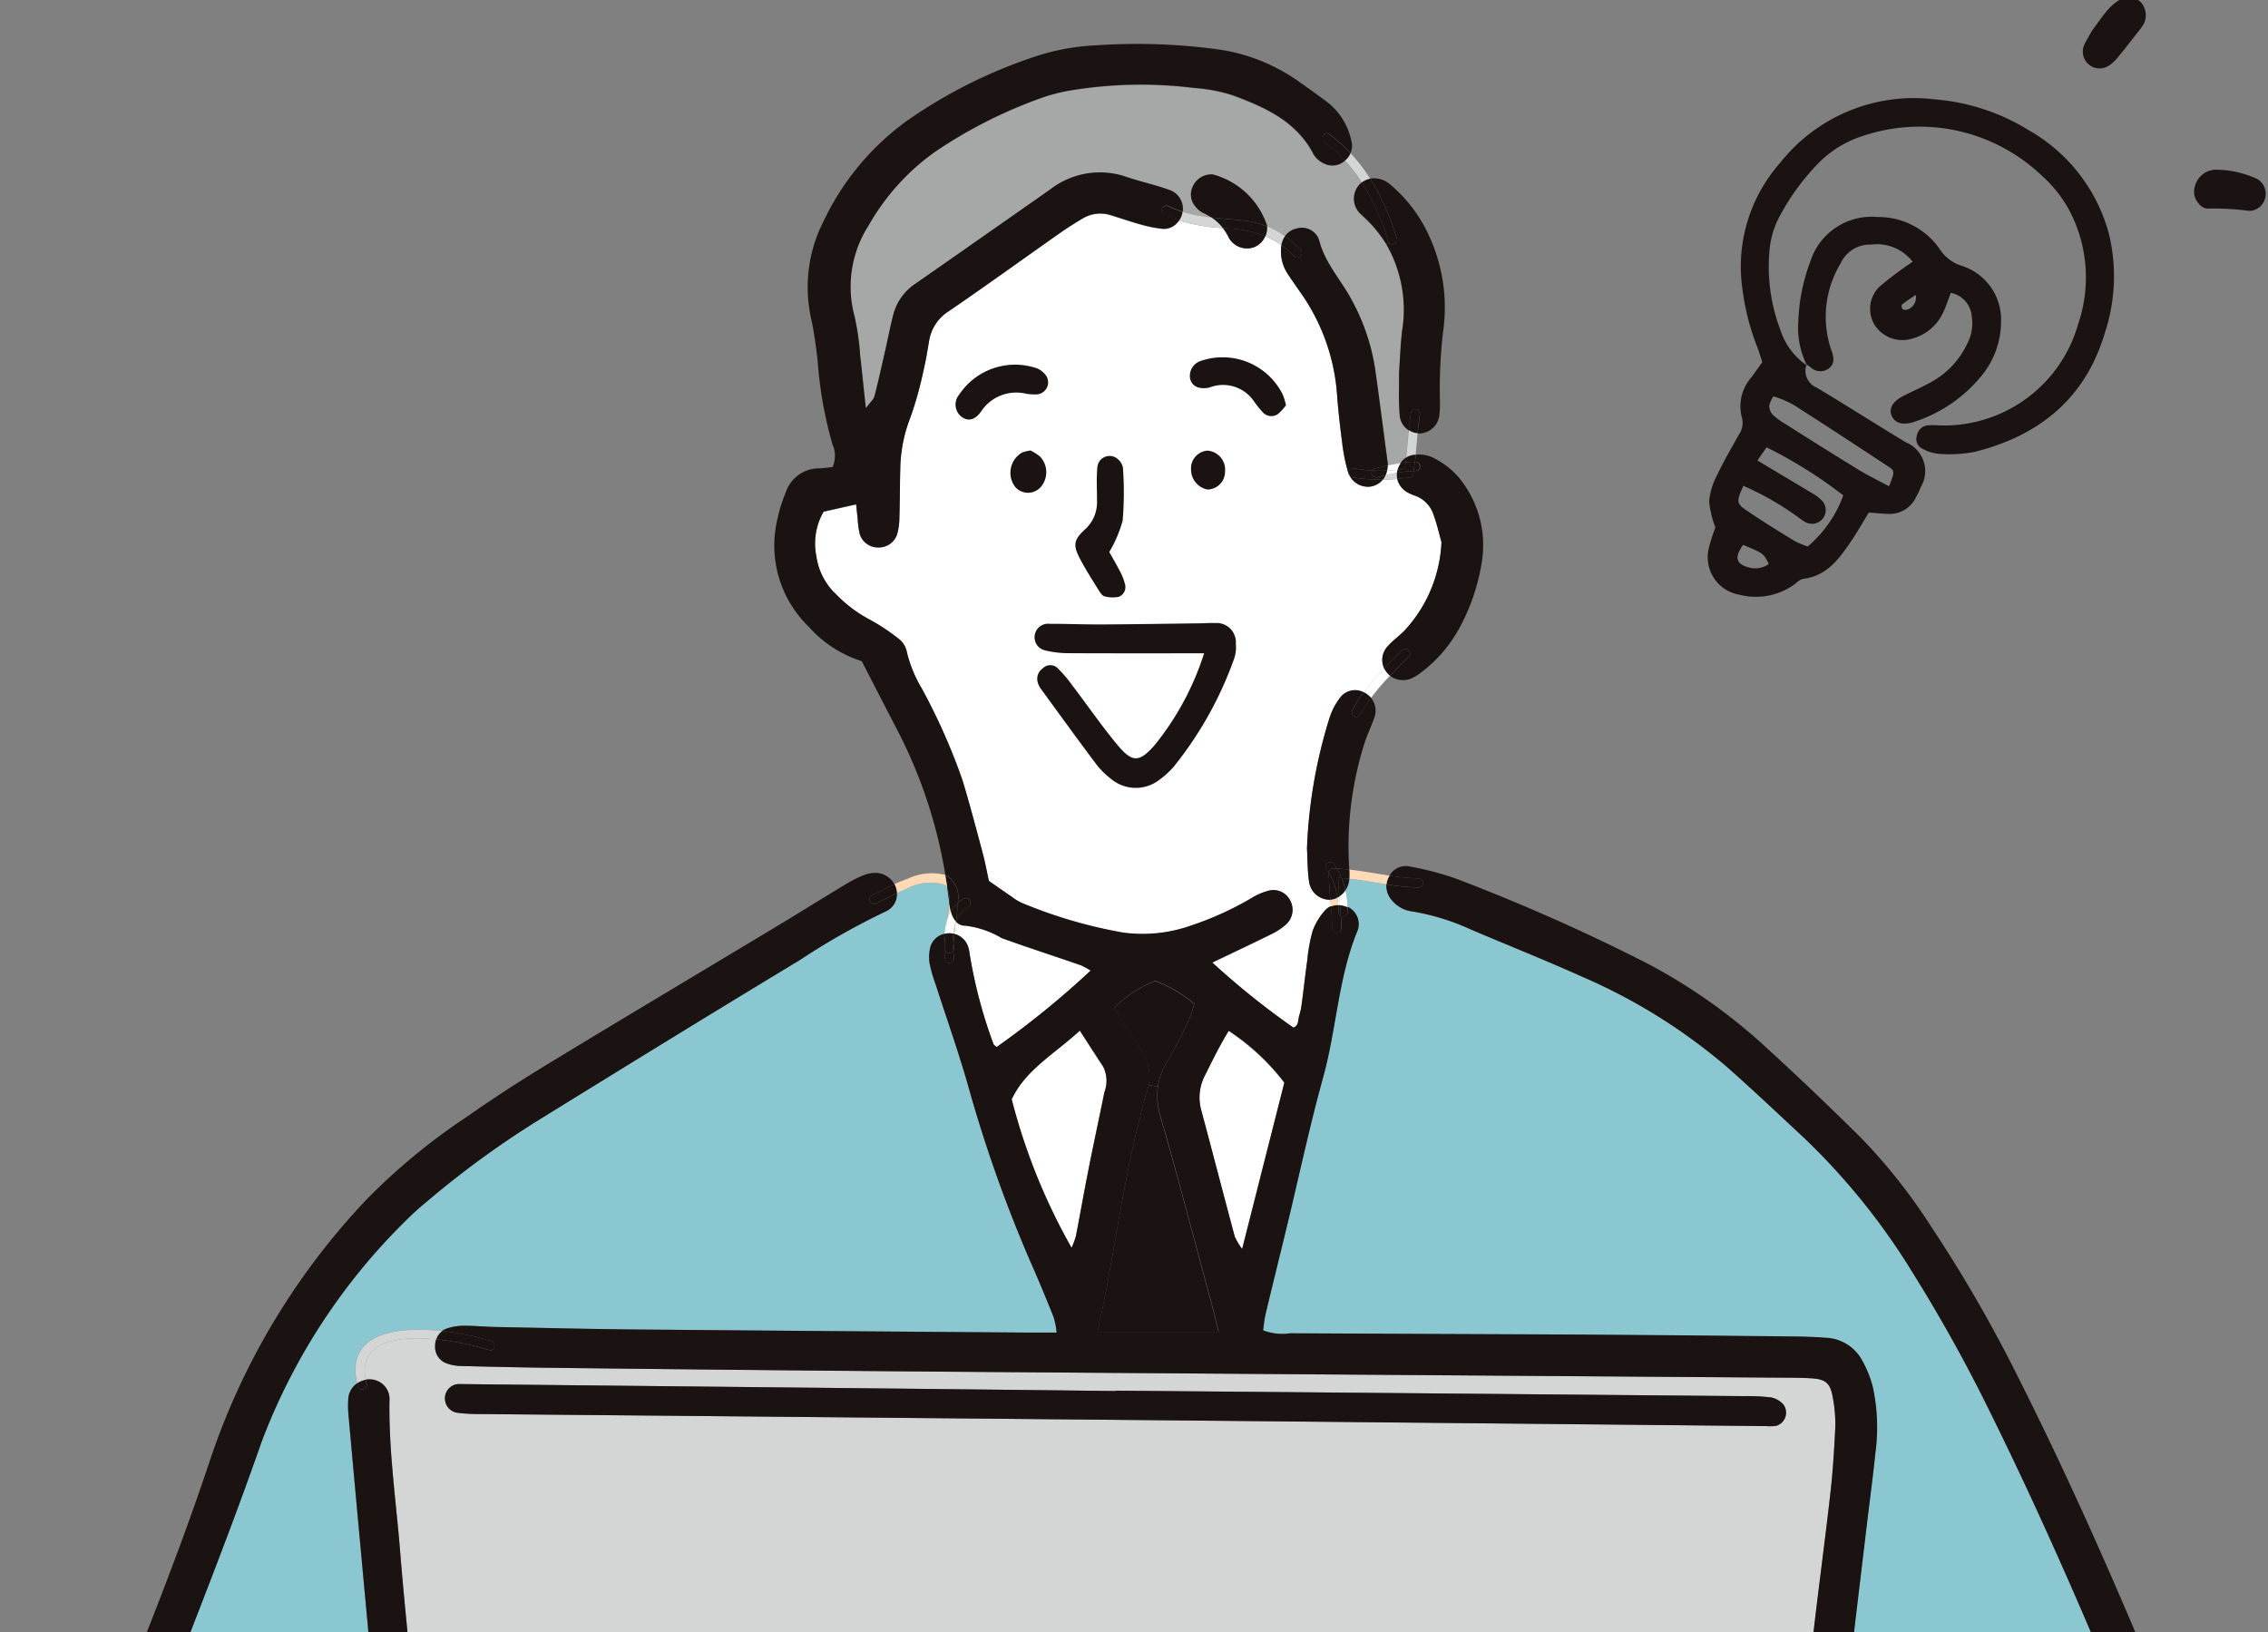 <svg xmlns="http://www.w3.org/2000/svg" xmlns:xlink="http://www.w3.org/1999/xlink" width="132" height="95" viewBox="0 0 132 95">
  <rect x="0" y="0" width="132" height="95" fill="#808080" stroke="none"/>
  <defs>
    <clipPath id="clip-path">
      <rect id="長方形_102456" data-name="長方形 102456" width="132" height="95" transform="translate(645 749)" fill="#fff" stroke="#707070" stroke-width="1"/>
    </clipPath>
    <clipPath id="clip-path-2">
      <rect id="長方形_102455" data-name="長方形 102455" width="133.128" height="149.348" fill="none"/>
    </clipPath>
  </defs>
  <g id="マスクグループ_372" data-name="マスクグループ 372" transform="translate(-645 -749)" clip-path="url(#clip-path)">
    <g id="グループ_128670" data-name="グループ 128670" transform="translate(644.623 743.642)">
      <g id="グループ_128669" data-name="グループ 128669" transform="translate(0 -0.002)" clip-path="url(#clip-path-2)">
        <path id="パス_193967" data-name="パス 193967" d="M609.364,494.048a11.227,11.227,0,0,1,.042,3.132c-.437,4.564-2.932,7.622-6.968,9.551a17.566,17.566,0,0,1-6.91,1.6,15.531,15.531,0,0,1-4.55-.15,1.15,1.15,0,0,0-1.2.436h-1.144a2,2,0,0,0-.89-1.086,1.3,1.3,0,0,0-1.2-.91c-.708-.09-1.417-.171-2.127-.255-.368-.043-.735-.082-1.193-.132,0-.392-.021-.717,0-1.037.147-1.853.285-3.707.464-5.556.326-3.367.682-6.731,1.02-10.1.325-3.224.64-6.449.968-9.672.35-3.46.692-6.922,1.071-10.379.337-3.077.719-6.151,1.083-9.225.163-1.372.351-2.74.489-4.115a11.127,11.127,0,0,0-.144-3.839,6.322,6.322,0,0,0-.634-1.576,2.51,2.51,0,0,0-2.1-1.3c-.571-.04-1.142-.068-1.714-.074-3.956-.042-7.911-.084-11.867-.107-5.863-.035-11.725-.047-17.588-.081a3.1,3.1,0,0,1-1.588-.172c.048-.32.075-.648.151-.965.421-1.761.857-3.517,1.282-5.276.682-2.823,1.282-5.669,2.059-8.467.787-2.841.877-5.839,2.021-8.594a1.107,1.107,0,0,0-.44-1.26,1.066,1.066,0,0,0-.144-.082,5.858,5.858,0,0,0-.131-.983,1.3,1.3,0,0,0,.215-.567c0-.033.008-.068.009-.1.726.076,1.444.213,2.166.325a1.251,1.251,0,0,0,.319.926,1.829,1.829,0,0,0,1.23.654,13.616,13.616,0,0,1,3.4,1.06c2.146.913,4.315,1.777,6.442,2.732a33.12,33.12,0,0,1,8.454,5.276c1.5,1.323,2.952,2.7,4.417,4.064a38.823,38.823,0,0,1,6.357,7.873A90.274,90.274,0,0,1,595,453.727c3.739,7.561,7,15.331,10.128,23.158a41.813,41.813,0,0,1,2.236,7.52c.329,1.68.787,3.335,1.139,5.013.321,1.536.576,3.087.861,4.631m-13.678-11.395a1.172,1.172,0,0,0-1.657-1.186c-.531.2-1.043.449-1.572.654-1.635.631-3.274,1.247-4.91,1.874a5.38,5.38,0,0,0-.905.4,1.172,1.172,0,0,0-.461,1.376,1.215,1.215,0,0,0,1.366.763,6.184,6.184,0,0,0,.924-.357c.611-.251,1.214-.529,1.834-.755,1.246-.454,2.5-.88,3.754-1.319a8.613,8.613,0,0,0,.924-.361,1.231,1.231,0,0,0,.7-1.092" transform="translate(-478.803 -366.194)" fill="#8ac7d0"/>
        <path id="パス_193968" data-name="パス 193968" d="M77.578,450.358c-.62,0-1.139,0-1.658,0q-11.438-.088-22.877-.18c-2.716-.025-5.433-.092-8.149-.146-.619-.014-1.237-.076-1.855-.071a2.977,2.977,0,0,0-.975.168.983.983,0,0,0-.259.139c-2.636-.286-5.62.108-4.95,3.041a1.2,1.2,0,0,0-.507.852,5.916,5.916,0,0,0,.021,1.14q.343,3.844.7,7.685.507,5.478,1.021,10.957.521,5.548,1.051,11.1c.115,1.223.217,2.448.329,3.714a1.622,1.622,0,0,1-.5-.005,71.992,71.992,0,0,1-8.581-3.859,1.227,1.227,0,0,0-1.771.22,1.2,1.2,0,0,0,.4,1.736,6.631,6.631,0,0,0,1.235.707c2.167.987,4.335,1.966,6.516,2.921a6.571,6.571,0,0,0,2.948.9c.053.368.091.6.122.829.285,2.124.561,4.25.856,6.371.286,2.076.575,4.152.888,6.223.229,1.508.463,3.017.726,4.52a7.519,7.519,0,0,0-2.67.365c-.226-.095-.459-.175-.687-.259a.976.976,0,0,0-1.176.261,1.72,1.72,0,0,1-1.365.635,16.235,16.235,0,0,1-1.851.122c-1.523-.049-3.044-.158-4.567-.23a16.412,16.412,0,0,1-5.136-1.159,9.143,9.143,0,0,1-4.247-3.033,12.025,12.025,0,0,1-2.458-8.173,34.132,34.132,0,0,1,1.1-6.76c1.45-5.234,3.005-10.435,4.915-15.523,2.361-6.286,4.917-12.5,7.128-18.841a35.77,35.77,0,0,1,8.354-12.848,16.214,16.214,0,0,1,1.271-1.151,54.255,54.255,0,0,1,6.582-4.792c5.026-3.105,10.056-6.205,15.114-9.257a40.876,40.876,0,0,1,4.966-2.815,1.093,1.093,0,0,0,.688-1.079c.162-.075.325-.147.491-.215a2.905,2.905,0,0,1,2.258-.285.439.439,0,0,1,.186.2c.032.213.06.426.088.64.009.072.017.144.027.218-.017.356-.079.719-.114.956a3.308,3.308,0,0,0-.167.861,1.1,1.1,0,0,0-.807.722,2.408,2.408,0,0,0-.059.981,8.287,8.287,0,0,0,.353,1.234c.627,1.948,1.313,3.879,1.877,5.847A79.423,79.423,0,0,0,76.077,446.3c.464,1.044.9,2.1,1.323,3.163a5.168,5.168,0,0,1,.178.9" transform="translate(-15.7 -367.438)" fill="#8ac7d0"/>
        <path id="パス_193969" data-name="パス 193969" d="M405.017,99.039c-.253.036-.5.086-.754.14,0-.032,0-.064,0-.1l-.036-.282c-.231-1.745-.451-3.49-.7-5.232a12.176,12.176,0,0,0-1.37-4.024c-.619-1.167-1.565-2.148-1.893-3.486a1.055,1.055,0,0,0-1.273-.672,1.14,1.14,0,0,0-.714.457,5.191,5.191,0,0,0-1.041-.569c0-.016,0-.029,0-.045a4.559,4.559,0,0,0-3.163-2.977,1.186,1.186,0,0,0-1.148.682,1.058,1.058,0,0,0,.159,1.2,1.216,1.216,0,0,0,.433.357,3.308,3.308,0,0,1,.475.265,8.933,8.933,0,0,1-1.675-.324,1.15,1.15,0,0,0-.776-1.262c-.8-.3-1.647-.472-2.457-.746a4.722,4.722,0,0,0-4.468.709q-3.914,2.759-7.847,5.489a3.094,3.094,0,0,0-1.3,1.822c-.186.738-.33,1.485-.5,2.227-.19.834-.372,1.671-.592,2.5-.051.191-.242.345-.5.7-.127-1.179-.219-2.123-.331-3.065a14.518,14.518,0,0,0-.322-2.259,6.594,6.594,0,0,1,.834-5.343,13.233,13.233,0,0,1,3.91-4.3,27.55,27.55,0,0,1,6.241-3.133,10.06,10.06,0,0,1,1.662-.409,25.072,25.072,0,0,1,7.121-.13,9.31,9.31,0,0,1,2.239.428c1.881.7,3.707,1.5,4.708,3.44a1.38,1.38,0,0,0,.63.54,1.076,1.076,0,0,0,1.2-.186l0,0a9.092,9.092,0,0,1,.978,1.269,1.11,1.11,0,0,0-.139.126,1.217,1.217,0,0,0,.14,1.778c.031.035.069.065.1.1a7.374,7.374,0,0,1,1.318,1.592,7.63,7.63,0,0,1,.926,5.024c-.1.85-.128,1.71-.183,2.494,0,.358,0,.643,0,.929a13.6,13.6,0,0,0,.044,1.567,1.153,1.153,0,0,0,.524.819c-.053.529-.093,1.059-.147,1.588a1.053,1.053,0,0,0-.326.317" transform="translate(-323.118 -66.732)" fill="#a6a7a7"/>
        <path id="パス_193970" data-name="パス 193970" d="M247.93,682.464c0,.726.029,1.39-.008,2.051s-.213.852-.825.991a8.552,8.552,0,0,1-1.412.21c-2.092.11-4.187.276-6.28.274-5.148,0-10.295-.086-15.442-.126-1.858-.014-3.718-.012-5.576.017-1.572.024-3.143.134-4.715.148q-16.8.164-33.6.306c-1.858.017-3.716.116-5.575.146q-4.432.068-8.863.084a2.272,2.272,0,0,1-1.571-.309c-.043-.908-.237-1.8.611-2.6a.915.915,0,0,0,.223-1.044,3.975,3.975,0,0,1,1.719-.489.271.271,0,0,0,.118-.03c0,.012,0,.023.007.035.193,1.055.688,1.349,1.7,1.266.509-.041,1.017-.085,1.527-.128,1.722-.146,3.445-.286,5.169-.338,4.334-.128,8.671-.17,13.006-.233,6.814-.1,13.627-.2,20.441-.263,2.524-.023,5.049.08,7.574.119a3.642,3.642,0,0,0,.989-.06,1.024,1.024,0,0,0,.78-.922,1.1,1.1,0,0,0-.663-1.154,2.987,2.987,0,0,0-.837-.156c-.856-.052-1.713-.115-2.569-.116-2.048,0-4.1.024-6.147.056-12.625.19-25.255.214-37.875.733a6.169,6.169,0,0,1-.873-.09c-.092-.408-.2-.77-.255-1.141-.356-2.354-.679-4.714-1.049-7.065-.5-3.2-1-6.4-1.3-9.626-.281-3.036-.616-6.065-.913-9.1-.354-3.6-.692-7.208-1.035-10.812-.249-2.608-.527-5.214-.735-7.824-.234-2.942-.671-5.869-.627-8.83a1.149,1.149,0,0,0-1.1-1.251,1.26,1.26,0,0,0-.285.017c-.443-2.245,1.889-2.565,4.1-2.346a1.228,1.228,0,0,0-.059.388,1.016,1.016,0,0,0,.667,1.009,2.63,2.63,0,0,0,.833.154c1.953.048,3.906.091,5.858.111q11.3.12,22.592.22,24.165.185,48.329.345c.573,0,1.146,0,1.716.032.977.048,1.229.273,1.378,1.271a8.008,8.008,0,0,1,.122,1.565c-.063,1.285-.14,2.571-.285,3.847-.322,2.839-.708,5.671-1.031,8.51-.337,2.984-.63,5.972-.94,8.957q-.523,5.047-1.039,10.094-.485,4.764-.96,9.529c-.276,2.8-.532,5.6-.8,8.4a11.675,11.675,0,0,1-.285,2.233,2.765,2.765,0,0,1-1.435.168c-2.859.028-5.72.039-8.58.06-2.335.017-4.671.035-7.006.071a5.029,5.029,0,0,0-1.265.164,1.09,1.09,0,0,0-.045,2.067,2.7,2.7,0,0,0,.833.158c.524.017,1.048-.012,1.572-.019q8.436-.1,16.872-.194c.952-.009,1.906.014,2.858.057a8.023,8.023,0,0,1,2.262.4M243.745,627.9a.8.8,0,0,0,.429-1.249,1.317,1.317,0,0,0-.708-.406,11.3,11.3,0,0,0-1.567-.076q-18.3-.163-36.591-.32v.021q-5.717-.062-11.434-.127-13.359-.14-26.719-.277a.827.827,0,0,0-.874.757.844.844,0,0,0,.721.913,9.729,9.729,0,0,0,1.282.073q22.368.207,44.736.409,15.079.141,30.157.293a2.771,2.771,0,0,0,.568-.012" transform="translate(-140.005 -539.55)" fill="#d4d5d5"/>
        <path id="パス_193971" data-name="パス 193971" d="M484.05,512.636a4.136,4.136,0,0,0,.155,1.762c1.037,3.607,1.984,7.239,2.964,10.863.135.5.253,1,.422,1.675h-7.065c.172-.808.342-1.539.484-2.277.652-3.4,1.126-6.846,2-10.208a12.078,12.078,0,0,1,.356-1.378,3,3,0,0,0,.152-.52Z" transform="translate(-416.289 -444.034)" fill="#1a1311"/>
        <path id="パス_193972" data-name="パス 193972" d="M490.954,471.9a3.835,3.835,0,0,0-.571,1.488l-.531-.083a2.845,2.845,0,0,0-.607-2.29c-.5-.69-.925-1.43-1.409-2.187a6.8,6.8,0,0,1,2.4-1.579,8.006,8.006,0,0,1,2.265,1.333,5.453,5.453,0,0,1-.246.782,26.619,26.619,0,0,1-1.3,2.536" transform="translate(-422.622 -404.79)" fill="#1a1311"/>
        <path id="パス_193973" data-name="パス 193973" d="M419.092,442.836a1.151,1.151,0,0,0-.806-.75c.027-.229.059-.456.09-.682l.012-.031a.663.663,0,0,0,.529.237,5.319,5.319,0,0,1,2.126.722c1.521.549,3.063,1.047,4.592,1.576a4.039,4.039,0,0,1,.585.317,51.731,51.731,0,0,1-5.469,4.448c-.064-.06-.164-.108-.187-.18a27.941,27.941,0,0,1-1.385-5.236,2.129,2.129,0,0,0-.087-.42" transform="translate(-362.369 -382.369)" fill="#fff"/>
        <path id="パス_193974" data-name="パス 193974" d="M448.534,490.982a1.848,1.848,0,0,1,.079,1.513c-.31,1.533-.64,3.063-.945,4.6-.249,1.255-.467,2.517-.713,3.774a4.676,4.676,0,0,1-.253.68,35.163,35.163,0,0,1-3.485-8.644c.809-1.721,2.476-2.624,3.966-4,.528.815.932,1.452,1.35,2.079" transform="translate(-383.967 -423.546)" fill="#fff"/>
        <path id="パス_193975" data-name="パス 193975" d="M529.933,492.025c-.818,3.222-1.612,6.354-2.457,9.688a3.786,3.786,0,0,1-.43-.721c-.654-2.437-1.286-4.881-1.94-7.318a2.783,2.783,0,0,1,.208-2.071c.425-.845.832-1.7,1.382-2.591a13.3,13.3,0,0,1,3.236,3.012" transform="translate(-454.814 -423.641)" fill="#fff"/>
        <path id="パス_193976" data-name="パス 193976" d="M387.749,173.057c.011.131.021.261.032.393a.852.852,0,0,0-.33.227,3.628,3.628,0,0,0-.734,1.2,9.271,9.271,0,0,0-.31,1.682c-.119.849-.213,1.7-.325,2.552a3.882,3.882,0,0,1-.147.7c-.082.246-.008.58-.34.706a45.222,45.222,0,0,1-4.72-3.789c1.152-.552,2.314-1.1,3.465-1.667a3.773,3.773,0,0,0,.826-.552,1.139,1.139,0,0,0,.281-1.309,1.1,1.1,0,0,0-1.289-.655,3.693,3.693,0,0,0-1.035.452,18.417,18.417,0,0,1-3.509,1.588,8.439,8.439,0,0,1-3.939.4,27.68,27.68,0,0,1-5.882-1.723,2.938,2.938,0,0,1-.6-.368c-.422-.286-.841-.58-1.322-.914-.107-.488-.207-1.049-.354-1.6-.381-1.425-.754-2.853-1.183-4.263a35.552,35.552,0,0,0-2.374-5.349,7.582,7.582,0,0,1-.862-2.105,1.241,1.241,0,0,0-.412-.722,11.386,11.386,0,0,0-1.759-1.175,7.712,7.712,0,0,1-1.93-1.452,3.741,3.741,0,0,1-1.167-2.238,3.7,3.7,0,0,1,.425-2.593l1.89-.424c.031.287.059.561.089.836a5.722,5.722,0,0,0,.11.846,1.1,1.1,0,0,0,1.044.825,1.123,1.123,0,0,0,1.127-.719,3.445,3.445,0,0,0,.146-.98c.031-1,.027-2,.055-3a8.571,8.571,0,0,1,.605-2.917,21.612,21.612,0,0,0,.757-2.747c.136-.553.217-1.122.317-1.684a2.514,2.514,0,0,1,1.154-1.711c2.164-1.479,4.287-3.016,6.431-4.522.428-.3.872-.583,1.322-.85a1.993,1.993,0,0,1,1.651-.211c.592.18,1.178.385,1.774.549a7.519,7.519,0,0,0,1.25.247,1.029,1.029,0,0,0,.885-.384,1.1,1.1,0,0,0,.086-.111,10.563,10.563,0,0,0,2.545.442,3.1,3.1,0,0,1,.353.576.983.983,0,0,0,.168.226,1.216,1.216,0,0,0,1.3.31,1.193,1.193,0,0,0,.649-.64,4.767,4.767,0,0,1,.936.523c-.008.044-.014.09-.018.135a2.384,2.384,0,0,0,.36,1.5c.233.358.481.707.724,1.059a11.744,11.744,0,0,1,2.168,5.954c.067.948.178,1.894.3,2.837a10.6,10.6,0,0,0,.329,1.676c.013.044.03.088.047.13a.207.207,0,0,0,.1.187,1.2,1.2,0,0,0,1.158.575,1.139,1.139,0,0,0,.741-.408q.415,0,.834-.041a1.224,1.224,0,0,0,.532.749,2.435,2.435,0,0,0,.516.235,1.746,1.746,0,0,1,1.06,1.088c.211.571.342,1.172.467,1.615a8.081,8.081,0,0,1-2.169,5.163c-.3.3-.655.555-.939.87a1.165,1.165,0,0,0-.226,1.317,14.752,14.752,0,0,0-1.189,1.385,1.086,1.086,0,0,0-1.353.287,3.915,3.915,0,0,0-.648,1.243,29.045,29.045,0,0,0-1.3,7.553c.037.662.025,1.331.128,1.984a1.215,1.215,0,0,0,1.21,1.008l.024,0" transform="translate(-309.944 -115.331)" fill="#fff"/>
        <path id="パス_193977" data-name="パス 193977" d="M810.652,861.665a1.172,1.172,0,0,1,1.658,1.186,1.231,1.231,0,0,1-.7,1.092,8.6,8.6,0,0,1-.924.361c-1.251.44-2.508.865-3.754,1.319-.62.226-1.223.5-1.834.755a6.189,6.189,0,0,1-.924.357,1.215,1.215,0,0,1-1.366-.763,1.172,1.172,0,0,1,.461-1.375,5.355,5.355,0,0,1,.905-.4c1.636-.627,3.275-1.243,4.91-1.874.529-.2,1.041-.453,1.572-.654" transform="translate(-695.427 -746.392)" fill="#1a1311"/>
        <path id="パス_193978" data-name="パス 193978" d="M830.084,1065.393a.268.268,0,0,1,0,.535h-1.607a1.305,1.305,0,0,1,.051-.209,1.159,1.159,0,0,1,.171-.326Z" transform="translate(-717.725 -922.969)" fill="#1a1311"/>
        <path id="パス_193979" data-name="パス 193979" d="M822.72,1065.393a1.161,1.161,0,0,0-.171.326,1.326,1.326,0,0,0-.051.209h-.6a1.247,1.247,0,0,0-.306-.5.353.353,0,0,1-.013-.033Z" transform="translate(-711.747 -922.969)" fill="#fedab6"/>
        <path id="パス_193980" data-name="パス 193980" d="M821.676,1065.643a1.248,1.248,0,0,1,.306.5h-.213a.267.267,0,0,0,.007-.147,2.847,2.847,0,0,0-.1-.354" transform="translate(-711.833 -923.186)" fill="#1a1311"/>
        <path id="パス_193981" data-name="パス 193981" d="M818.576,1069.393h.508c-.076.222-.443.277-.508,0" transform="translate(-709.148 -926.435)" fill="#1a1311"/>
        <path id="パス_193982" data-name="パス 193982" d="M817.922,1065.781a.269.269,0,0,1-.007.147h-.508s0,0,0-.006a2.316,2.316,0,0,0-.179-.529h.559l.036.033a2.856,2.856,0,0,1,.1.354" transform="translate(-707.979 -922.969)" fill="#1a1311"/>
        <path id="パス_193983" data-name="パス 193983" d="M821.429,1065.393a.354.354,0,0,0,.013.033l-.036-.033Z" transform="translate(-711.599 -922.969)" fill="#fedab6"/>
        <path id="パス_193984" data-name="パス 193984" d="M814.916,1057.273a2,2,0,0,1,.89,1.086h-.023a1.16,1.16,0,0,0-.339-.207.7.7,0,0,1-.473-.631,1.669,1.669,0,0,0-.055-.247" transform="translate(-705.977 -915.935)" fill="#d4d5d5"/>
        <path id="パス_193985" data-name="パス 193985" d="M808.661,1065.922s0,0,0,.005h-1.271a.243.243,0,0,1-.194-.084.271.271,0,0,1,.194-.451h1.091a2.313,2.313,0,0,1,.179.529" transform="translate(-699.234 -922.969)" fill="#1a1311"/>
        <path id="パス_193986" data-name="パス 193986" d="M807.245,1056.729a1.372,1.372,0,0,0-1.282-.8.267.267,0,0,1,0-.535,2.05,2.05,0,0,1,.973.251,1.676,1.676,0,0,1,.055.247.7.7,0,0,0,.473.631,1.166,1.166,0,0,1,.34.207Z" transform="translate(-697.997 -914.306)" fill="#1a1311"/>
        <path id="パス_193987" data-name="パス 193987" d="M107.964,506.815a.243.243,0,0,0,.194.084h1.271c.066.277.432.222.508,0h.212a2.641,2.641,0,0,1,.118.512,7.549,7.549,0,0,1-.041,2.417,2.861,2.861,0,0,1-1.818,2.219,4.114,4.114,0,0,1-1.244.313c-1.469.135-2.943.318-4.415.32-6.148,0-12.3-.065-18.445-.086-2.429-.008-4.859.035-7.288.06-1.668.017-3.337.055-5.005.07q-16.585.152-33.172.307c-3.049.032-6.1.185-9.146.243-1.715.033-3.432,0-5.147-.027a6.894,6.894,0,0,1-1.412-.179,1.647,1.647,0,0,1-1.354-1.479c-.094-.7-.136-1.417-.218-2.291-.338,0-.571-.017-.8,0a36.25,36.25,0,0,1-8.268-.334,17.092,17.092,0,0,1-6.577-2.259A10.857,10.857,0,0,1,2.217,503a14.489,14.489,0,0,1-2.188-8.589,38.658,38.658,0,0,1,1.335-7.875,207.309,207.309,0,0,1,7.375-21.775c1.386-3.5,2.715-7.022,3.9-10.589a40.836,40.836,0,0,1,9.076-15.061A36.121,36.121,0,0,1,27.55,434.3c1.558-1.095,3.163-2.13,4.791-3.119,4.315-2.623,8.656-5.206,12.983-7.808,1.429-.86,2.843-1.743,4.271-2.605a7.683,7.683,0,0,1,1.015-.516,1.945,1.945,0,0,1,.691-.148,1.268,1.268,0,0,1,1.131.662c-.446.2-.881.433-1.319.655-.307.156-.037.618.27.463.4-.2.791-.406,1.194-.595a1.093,1.093,0,0,1-.688,1.079,40.875,40.875,0,0,0-4.966,2.815c-5.059,3.052-10.088,6.152-15.114,9.257a54.271,54.271,0,0,0-6.582,4.792,16.221,16.221,0,0,0-1.271,1.151A35.77,35.77,0,0,0,15.6,453.229c-2.211,6.346-4.767,12.555-7.128,18.841-1.91,5.088-3.465,10.289-4.915,15.523a34.132,34.132,0,0,0-1.1,6.76,12.026,12.026,0,0,0,2.458,8.173A9.141,9.141,0,0,0,9.16,505.56a16.409,16.409,0,0,0,5.136,1.159c1.523.072,3.044.18,4.566.23a16.237,16.237,0,0,0,1.852-.122,1.719,1.719,0,0,0,1.365-.635.976.976,0,0,1,1.177-.261c.229.084.461.164.687.259a5.2,5.2,0,0,0-.52.211c-.313.146-.041.607.269.461a4.935,4.935,0,0,1,.878-.312.067.067,0,0,1,.016.013,3.5,3.5,0,0,0-1.027.833c-.215.266.16.647.378.378a3.2,3.2,0,0,1,.956-.769.915.915,0,0,1-.223,1.044c-.847.8-.654,1.688-.611,2.6a2.273,2.273,0,0,0,1.571.309q4.432-.018,8.863-.084c1.858-.029,3.716-.128,5.575-.146q16.8-.163,33.6-.306c1.572-.015,3.143-.124,4.715-.148,1.858-.029,3.718-.031,5.576-.017,5.147.04,10.293.126,15.442.126,2.093,0,4.188-.165,6.28-.274a8.561,8.561,0,0,0,1.412-.21c.612-.139.788-.34.825-.991s.008-1.325.008-2.051Z" transform="translate(0 -363.941)" fill="#1a1311"/>
        <path id="パス_193988" data-name="パス 193988" d="M274.431,643.887a.8.8,0,0,1-.429,1.249,2.771,2.771,0,0,1-.568.012q-15.079-.146-30.157-.293-22.368-.208-44.736-.409a9.751,9.751,0,0,1-1.282-.073.844.844,0,0,1-.721-.913.827.827,0,0,1,.874-.757q13.359.138,26.719.277,5.717.06,11.434.127v-.021q18.3.158,36.591.319a11.326,11.326,0,0,1,1.567.076,1.317,1.317,0,0,1,.708.406" transform="translate(-170.262 -556.785)" fill="#1a1311"/>
        <path id="パス_193989" data-name="パス 193989" d="M607.845,417.233a17.1,17.1,0,0,1,2.615.692,112.568,112.568,0,0,1,11.094,4.917,32.623,32.623,0,0,1,6.668,4.643q3.01,2.741,5.9,5.617a32.8,32.8,0,0,1,3.973,5.045,81.8,81.8,0,0,1,5.2,9.031c3.984,7.921,7.393,16.094,10.7,24.309a57.688,57.688,0,0,1,2.7,9.467c.429,2,.908,3.99,1.323,5.994a18.831,18.831,0,0,1,.409,5.254,13.649,13.649,0,0,1-7.8,11.661,17.78,17.78,0,0,1-7.811,2.068c-.523.013-1.045.073-1.568.112l0,.11c-1.138-.06-2.277-.106-3.412-.191a2.932,2.932,0,0,1-.955-.271,1.213,1.213,0,0,1-.781-1.307H637.7a.268.268,0,0,0,0-.535h-1.385a1.15,1.15,0,0,1,1.2-.436,15.518,15.518,0,0,0,4.55.15,17.56,17.56,0,0,0,6.91-1.6c4.036-1.929,6.53-4.988,6.968-9.551a11.234,11.234,0,0,0-.041-3.132c-.285-1.544-.54-3.095-.861-4.631-.352-1.678-.81-3.333-1.139-5.013a41.814,41.814,0,0,0-2.236-7.52c-3.127-7.827-6.389-15.6-10.128-23.158a90.312,90.312,0,0,0-4.508-8.114,38.818,38.818,0,0,0-6.357-7.873c-1.465-1.362-2.917-2.74-4.417-4.064a33.121,33.121,0,0,0-8.454-5.276c-2.127-.956-4.3-1.819-6.442-2.732a13.608,13.608,0,0,0-3.4-1.06,1.83,1.83,0,0,1-1.23-.654,1.251,1.251,0,0,1-.319-.926,13.564,13.564,0,0,0,1.877.188.268.268,0,0,0,0-.535,12.631,12.631,0,0,1-1.7-.16,1.093,1.093,0,0,1,1.25-.519" transform="translate(-525.343 -361.426)" fill="#1a1311"/>
        <path id="パス_193990" data-name="パス 193990" d="M608.333,421.5a.268.268,0,0,1,0,.535,13.562,13.562,0,0,1-1.877-.188,1.176,1.176,0,0,1,.122-.4c.019-.036.037-.072.059-.106a12.62,12.62,0,0,0,1.7.16" transform="translate(-525.384 -365.017)" fill="#1a1311"/>
        <path id="パス_193991" data-name="パス 193991" d="M616.3,218.467c.054-.34.568-.2.516.142-.055.354-.1.711-.131,1.067a1.119,1.119,0,0,1-.513-.18c.035-.344.075-.686.128-1.028" transform="translate(-533.805 -189.094)" fill="#1a1311"/>
        <path id="パス_193992" data-name="パス 193992" d="M615.076,229c.054-.529.094-1.059.147-1.588a1.119,1.119,0,0,0,.513.18c-.042.416-.075.832-.115,1.247-.033,0-.065,0-.1.008a1.038,1.038,0,0,0-.448.152" transform="translate(-532.852 -197.012)" fill="#d4d5d5"/>
        <path id="パス_193993" data-name="パス 193993" d="M606.537,238.041a1.856,1.856,0,0,1,1,.162,4.881,4.881,0,0,1,1.461,1.1,6.181,6.181,0,0,1,1.4,4.915,11.919,11.919,0,0,1-1.376,4.018,8.027,8.027,0,0,1-2.135,2.45,2.777,2.777,0,0,1-.476.311,1.246,1.246,0,0,1-1.368-.095c.364-.385.741-.755,1.1-1.118a.268.268,0,0,0-.378-.378c-.348.348-.708.7-1.06,1.072a1.165,1.165,0,0,1,.226-1.317c.283-.315.636-.568.938-.87a8.082,8.082,0,0,0,2.17-5.163c-.124-.443-.255-1.044-.467-1.615a1.746,1.746,0,0,0-1.06-1.088,2.436,2.436,0,0,1-.516-.235,1.224,1.224,0,0,1-.532-.749c.25-.021.5-.052.753-.092a.252.252,0,0,0,.186-.186c.01-.062.019-.122.028-.183l.1,0a.267.267,0,0,0,0-.535h-.031c.016-.135.029-.27.043-.405" transform="translate(-523.767 -206.212)" fill="#1a1311"/>
        <path id="パス_193994" data-name="パス 193994" d="M618.442,241.113a.268.268,0,0,1,0,.535l-.1,0c.024-.179.047-.357.066-.536h.031" transform="translate(-535.685 -208.88)" fill="#1a1311"/>
        <path id="パス_193995" data-name="パス 193995" d="M611.906,245.133l-.028.183a.253.253,0,0,1-.186.186c-.253.04-.5.071-.753.092a.987.987,0,0,1-.02-.348,6.926,6.926,0,0,1,.987-.114" transform="translate(-529.244 -212.363)" fill="#1a1311"/>
        <path id="パス_193996" data-name="パス 193996" d="M614.878,238.41l.016-.156a1.037,1.037,0,0,1,.448-.152c.032,0,.064-.007.1-.008-.013.135-.027.27-.043.405-.178,0-.354.016-.531.035,0-.037.008-.077.012-.123" transform="translate(-532.67 -206.264)" fill="#1a1311"/>
        <path id="パス_193997" data-name="パス 193997" d="M601.072,131.56a13.586,13.586,0,0,1-.044-1.567c0-.286,0-.571,0-.929.055-.785.08-1.644.183-2.494a7.63,7.63,0,0,0-.926-5.024l.146-.09c.156.214.566.071.473-.226a14.46,14.46,0,0,0-1.557-3.5,1.451,1.451,0,0,1,1.184.36,8.463,8.463,0,0,1,2.286,3.067,9.919,9.919,0,0,1,.779,5.448,28.476,28.476,0,0,0-.19,3.992,5.5,5.5,0,0,1-.045,1,1.2,1.2,0,0,1-1.094.968.888.888,0,0,1-.158,0c.035-.356.076-.713.131-1.067.052-.337-.463-.481-.516-.142s-.093.684-.128,1.028a1.153,1.153,0,0,1-.524-.819" transform="translate(-519.225 -101.978)" fill="#1a1311"/>
        <path id="パス_193998" data-name="パス 193998" d="M605.437,323.687c.352-.369.712-.725,1.06-1.072a.268.268,0,0,1,.378.378c-.362.362-.739.733-1.1,1.118a1.153,1.153,0,0,1-.181-.18,1.232,1.232,0,0,1-.155-.243" transform="translate(-524.501 -279.419)" fill="#1a1311"/>
        <path id="パス_193999" data-name="パス 193999" d="M612.962,239.293l-.016.156c0,.045-.008.086-.012.123-.1.009-.2.023-.3.037a1.055,1.055,0,0,1,.326-.317" transform="translate(-530.738 -207.304)" fill="#1a1311"/>
        <path id="パス_194000" data-name="パス 194000" d="M611.74,241.383c-.04.4-.047.389-.483.437a1.458,1.458,0,0,1,.185-.4c.1-.015.2-.028.3-.037" transform="translate(-529.543 -209.114)" fill="#1a1311"/>
        <path id="パス_194001" data-name="パス 194001" d="M611,241.595c.436-.048.442-.039.482-.437.177-.019.353-.031.531-.035-.019.179-.041.357-.065.536a6.916,6.916,0,0,0-.987.114,1,1,0,0,1,.024-.127.506.506,0,0,1,.015-.051" transform="translate(-529.291 -208.889)" fill="#1a1311"/>
        <path id="パス_194002" data-name="パス 194002" d="M605.69,245.983a.99.99,0,0,0,.02.348q-.419.038-.834.041a1.075,1.075,0,0,0,.154-.249c.219-.052.44-.1.66-.14" transform="translate(-524.015 -213.099)" fill="#d4d5d5"/>
        <path id="パス_194003" data-name="パス 194003" d="M607.507,241.663a1.462,1.462,0,0,0-.185.4l-.052.005c-.184.02-.37.031-.555.039a1.458,1.458,0,0,0,.037-.3c.25-.055.5-.1.754-.14" transform="translate(-525.609 -209.357)" fill="#fff"/>
        <path id="パス_194004" data-name="パス 194004" d="M594.136,123.086a7.377,7.377,0,0,0-1.318-1.592c-.035-.032-.074-.063-.1-.1a1.216,1.216,0,0,1-.14-1.778,1.111,1.111,0,0,1,.139-.126,13.951,13.951,0,0,1,1.527,3.42.276.276,0,0,0,.043.084Z" transform="translate(-513.076 -103.519)" fill="#1a1311"/>
        <path id="パス_194005" data-name="パス 194005" d="M606.711,244.7a1.01,1.01,0,0,0-.024.127c-.221.04-.441.088-.66.14a1.263,1.263,0,0,0,.092-.274c.185-.008.37-.019.555-.039l.052-.005c-.005.016-.011.033-.015.051" transform="translate(-525.012 -211.947)" fill="#fff"/>
        <path id="パス_194006" data-name="パス 194006" d="M600.939,243.022a7.252,7.252,0,0,1-.743-.012.235.235,0,0,1,.161-.119c.248-.063.5-.123.748-.178a1.463,1.463,0,0,1-.037.3l-.128.005" transform="translate(-519.961 -210.267)" fill="#1a1311"/>
        <path id="パス_194007" data-name="パス 194007" d="M590.772,247.676a10.831,10.831,0,0,0,1.8.134,1.138,1.138,0,0,1-.741.408,1.2,1.2,0,0,1-1.158-.575.25.25,0,0,0,.1.033" transform="translate(-511.714 -214.537)" fill="#1a1311"/>
        <path id="パス_194008" data-name="パス 194008" d="M598.071,331.567a13.49,13.49,0,0,0-1.1,1.286,1.31,1.31,0,0,0-.361-.293.707.707,0,0,0-.064-.032,14.714,14.714,0,0,1,1.188-1.385,1.234,1.234,0,0,0,.155.243,1.161,1.161,0,0,0,.181.18" transform="translate(-516.8 -286.875)" fill="#fff"/>
        <path id="パス_194009" data-name="パス 194009" d="M597.759,121.359c.092.3-.317.44-.473.226a.279.279,0,0,1-.043-.084,13.948,13.948,0,0,0-1.527-3.42,1.14,1.14,0,0,1,.485-.218,14.456,14.456,0,0,1,1.557,3.5" transform="translate(-516.08 -102.107)" fill="#1a1311"/>
        <path id="パス_194010" data-name="パス 194010" d="M600.307,245.329a.275.275,0,0,1-.3-.4,7.261,7.261,0,0,0,.743.012l.128-.005a1.269,1.269,0,0,1-.092.274c-.159.036-.318.075-.477.115" transform="translate(-519.77 -212.19)" fill="#1a1311"/>
        <path id="パス_194011" data-name="パス 194011" d="M592.1,244.417a1.073,1.073,0,0,1-.154.249,10.839,10.839,0,0,1-1.8-.134.25.25,0,0,1-.1-.033,1.077,1.077,0,0,1-.1-.187.3.3,0,0,1,.336-.294c.342.053.688.1,1.035.119a.275.275,0,0,0,.3.4c.159-.04.318-.079.477-.115" transform="translate(-511.082 -211.394)" fill="#1a1311"/>
        <path id="パス_194012" data-name="パス 194012" d="M590.256,418.693c.786.083,1.564.237,2.346.354-.021.033-.04.069-.059.106a1.177,1.177,0,0,0-.122.4c-.722-.112-1.44-.249-2.166-.325a4,4,0,0,0,0-.536" transform="translate(-511.35 -362.721)" fill="#fedab6"/>
        <path id="パス_194013" data-name="パス 194013" d="M589.375,108.482a9.092,9.092,0,0,0-.978-1.269,1.176,1.176,0,0,0,.319-.43,9.775,9.775,0,0,1,1.144,1.481,1.14,1.14,0,0,0-.485.218" transform="translate(-509.739 -92.508)" fill="#d4d5d5"/>
        <path id="パス_194014" data-name="パス 194014" d="M592.493,341.828a7.7,7.7,0,0,0-.622.98c-.161.3-.622.035-.461-.27a7.933,7.933,0,0,1,.658-1.035.7.7,0,0,1,.064.032,1.312,1.312,0,0,1,.361.293" transform="translate(-512.32 -295.85)" fill="#1a1311"/>
        <path id="パス_194015" data-name="パス 194015" d="M585.16,418.854a3.76,3.76,0,0,0-.274-.551c.241.008.479.027.718.052a3.938,3.938,0,0,1,0,.536c-.147-.016-.3-.029-.444-.037" transform="translate(-506.698 -362.383)" fill="#1a1311"/>
        <path id="パス_194016" data-name="パス 194016" d="M587.381,422.46c0,.035-.005.07-.009.1a1.294,1.294,0,0,1-.215.567,4.42,4.42,0,0,0-.219-.707c.148.008.3.021.444.037" transform="translate(-508.474 -365.953)" fill="#1a1311"/>
        <path id="パス_194017" data-name="パス 194017" d="M589.947,246.243a1.085,1.085,0,0,0,.1.187.207.207,0,0,1-.1-.187" transform="translate(-511.082 -213.325)" fill="#d4d5d5"/>
        <path id="パス_194018" data-name="パス 194018" d="M586.263,434.833q-.02-.325-.047-.65a1.274,1.274,0,0,1,.446.118c.007.1.01.207.011.311a.266.266,0,0,1-.41.221" transform="translate(-507.85 -376.141)" fill="#1a1311"/>
        <path id="パス_194019" data-name="パス 194019" d="M580.256,99.294a1.176,1.176,0,0,1-.32.43,8.592,8.592,0,0,0-1.191-1.072c-.273-.2-.007-.668.27-.463a9.423,9.423,0,0,1,1.241,1.1" transform="translate(-501.279 -85.019)" fill="#1a1311"/>
        <path id="パス_194020" data-name="パス 194020" d="M585.947,428.578c-.013-.168-.028-.336-.041-.5a1.258,1.258,0,0,0,.357-.361,5.849,5.849,0,0,1,.131.983,1.275,1.275,0,0,0-.447-.118" transform="translate(-507.581 -370.535)" fill="#fff"/>
        <path id="パス_194021" data-name="パス 194021" d="M585.474,423.4c-.028-.36-.055-.721-.067-1.081.068,0,.136.007.2.013a4.427,4.427,0,0,1,.219.707,1.259,1.259,0,0,1-.357.361" transform="translate(-507.149 -365.866)" fill="#1a1311"/>
        <path id="パス_194022" data-name="パス 194022" d="M585.592,434.157q.026.325.047.65a.247.247,0,0,1-.124-.221c0-.146-.008-.29-.019-.433.032,0,.064,0,.1,0" transform="translate(-507.226 -376.115)" fill="#1a1311"/>
        <path id="パス_194023" data-name="パス 194023" d="M585.223,430.413c.013.168.028.336.041.5q-.048,0-.1,0c-.012-.147-.028-.293-.051-.436a1.067,1.067,0,0,0,.106-.064" transform="translate(-506.898 -372.875)" fill="#fff"/>
        <path id="パス_194024" data-name="パス 194024" d="M582.708,434.586a.247.247,0,0,0,.124.221c.015.246.027.491.029.735a.268.268,0,0,1-.535,0c-.005-.437-.036-.874-.071-1.309a1.128,1.128,0,0,1,.433-.08c.011.143.017.287.019.433" transform="translate(-504.419 -376.114)" fill="#1a1311"/>
        <path id="パス_194025" data-name="パス 194025" d="M581.86,419.942a3.967,3.967,0,0,0-.5-1.429.27.27,0,0,1,.267-.261c.068,0,.136,0,.2.007a3.765,3.765,0,0,1,.274.551c-.068-.007-.136-.011-.2-.013.012.361.039.722.067,1.081a1.064,1.064,0,0,1-.105.064" transform="translate(-503.64 -362.34)" fill="#1a1311"/>
        <path id="パス_194026" data-name="パス 194026" d="M582.048,431.409c-.011-.132-.021-.262-.032-.393a1.053,1.053,0,0,0,.414-.123c.023.143.039.289.051.436a1.128,1.128,0,0,0-.433.08" transform="translate(-504.211 -373.29)" fill="#fedab6"/>
        <path id="パス_194027" data-name="パス 194027" d="M573.572,350.989c-.049-.087-.106-.172-.164-.255-.2-.279-.662-.013-.462.269.056.079.108.159.155.241v.007c.005.516.046,1.031.088,1.545l-.024,0a1.215,1.215,0,0,1-1.21-1.008c-.1-.652-.091-1.322-.128-1.984a29.058,29.058,0,0,1,1.3-7.553,3.919,3.919,0,0,1,.648-1.243,1.086,1.086,0,0,1,1.353-.287,7.9,7.9,0,0,0-.658,1.035c-.16.3.3.575.461.27a7.69,7.69,0,0,1,.622-.98,1.166,1.166,0,0,1,.191,1.167c-.154.447-.361.874-.517,1.321a19.817,19.817,0,0,0-.956,7.152c0,.118.011.237.016.354-.239-.025-.477-.044-.718-.052" transform="translate(-495.384 -295.07)" fill="#1a1311"/>
        <path id="パス_194028" data-name="パス 194028" d="M580.3,415.874a.269.269,0,0,0-.267.261c-.047-.082-.1-.162-.155-.241-.2-.282.264-.548.463-.269.059.083.115.168.164.255-.068,0-.136-.005-.2-.007" transform="translate(-502.32 -359.961)" fill="#1a1311"/>
        <path id="パス_194029" data-name="パス 194029" d="M581.445,421.755c-.043-.515-.083-1.029-.088-1.545V420.2a3.968,3.968,0,0,1,.5,1.429,1.054,1.054,0,0,1-.415.123" transform="translate(-503.64 -364.029)" fill="#1a1311"/>
        <path id="パス_194030" data-name="パス 194030" d="M561.806,143.732c.238.249-.139.627-.378.378a5.4,5.4,0,0,0-.741-.648,1.26,1.26,0,0,1,.208-.519,6.247,6.247,0,0,1,.91.789" transform="translate(-485.734 -123.834)" fill="#1a1311"/>
        <path id="パス_194031" data-name="パス 194031" d="M561.264,140.991c.239.249.616-.13.378-.378a6.249,6.249,0,0,0-.91-.789,1.14,1.14,0,0,1,.714-.457,1.055,1.055,0,0,1,1.273.672c.327,1.338,1.274,2.319,1.893,3.486a12.172,12.172,0,0,1,1.37,4.024c.247,1.742.466,3.488.7,5.232l.036.282c0,.033,0,.066,0,.1-.25.055-.5.115-.749.178a.235.235,0,0,0-.16.119c-.346-.023-.693-.065-1.035-.119a.3.3,0,0,0-.335.294c-.017-.041-.033-.086-.047-.13a10.607,10.607,0,0,1-.329-1.676c-.123-.942-.234-1.889-.3-2.837a11.744,11.744,0,0,0-2.168-5.954c-.243-.352-.492-.7-.724-1.059a2.384,2.384,0,0,1-.36-1.5c0-.045.009-.091.017-.135a5.4,5.4,0,0,1,.741.648" transform="translate(-485.57 -120.715)" fill="#1a1311"/>
        <path id="パス_194032" data-name="パス 194032" d="M553.687,139.248a1.147,1.147,0,0,0,.1-.469c0-.032,0-.064,0-.1a5.2,5.2,0,0,1,1.041.569,1.258,1.258,0,0,0-.209.519,4.765,4.765,0,0,0-.936-.523" transform="translate(-479.669 -120.143)" fill="#d4d5d5"/>
        <path id="パス_194033" data-name="パス 194033" d="M525.74,119.026c0,.016,0,.029,0,.045a5.221,5.221,0,0,0-1.369-.345c-.638-.074-1.262-.11-1.877-.179a3.3,3.3,0,0,0-.474-.265,1.215,1.215,0,0,1-.433-.357,1.058,1.058,0,0,1-.159-1.2,1.186,1.186,0,0,1,1.148-.682,4.559,4.559,0,0,1,3.163,2.977" transform="translate(-451.62 -100.532)" fill="#1a1311"/>
        <path id="パス_194034" data-name="パス 194034" d="M535.439,139.4a6.76,6.76,0,0,1,2.22.455,1.192,1.192,0,0,1-.648.64,1.216,1.216,0,0,1-1.3-.31.985.985,0,0,1-.168-.226,3.106,3.106,0,0,0-.353-.576l.253.017" transform="translate(-463.642 -120.75)" fill="#1a1311"/>
        <path id="パス_194035" data-name="パス 194035" d="M531.1,135.4l-.253-.017a2.886,2.886,0,0,0-.67-.618c.615.069,1.239.106,1.877.179a5.219,5.219,0,0,1,1.369.345c0,.032,0,.064,0,.1a1.146,1.146,0,0,1-.1.469,6.761,6.761,0,0,0-2.221-.455" transform="translate(-459.301 -116.747)" fill="#1a1311"/>
        <path id="パス_194036" data-name="パス 194036" d="M516.347,132.343a8.931,8.931,0,0,0,1.675.324,2.891,2.891,0,0,1,.67.618,10.564,10.564,0,0,1-2.545-.442,1.155,1.155,0,0,0,.2-.5" transform="translate(-447.148 -114.651)" fill="#d4d5d5"/>
        <path id="パス_194037" data-name="パス 194037" d="M508.868,129.765a5.8,5.8,0,0,0,.821.32,1.156,1.156,0,0,1-.2.5,7.142,7.142,0,0,1-.89-.356c-.31-.15-.039-.611.27-.463" transform="translate(-440.489 -112.392)" fill="#1a1311"/>
        <path id="パス_194038" data-name="パス 194038" d="M419.108,431.384a1.888,1.888,0,0,1,.337-.239.268.268,0,0,1,.27.463,1.605,1.605,0,0,0-.711.873.035.035,0,0,1-.007-.008c.041-.29.079-.577.1-.86q.008-.112.012-.229" transform="translate(-362.985 -373.476)" fill="#1a1311"/>
        <path id="パス_194039" data-name="パス 194039" d="M417.193,433.173q0,.116-.012.229c-.02.282-.057.569-.1.86a1.353,1.353,0,0,1-.263-.477c-.012-.037-.023-.075-.032-.114a2.005,2.005,0,0,1,.407-.5" transform="translate(-361.069 -375.266)" fill="#1a1311"/>
        <path id="パス_194040" data-name="パス 194040" d="M418.968,441.321l-.012.031c0-.013,0-.027.005-.039a.037.037,0,0,0,.007.008" transform="translate(-362.949 -382.317)" fill="#fff"/>
        <path id="パス_194041" data-name="パス 194041" d="M418.072,441.6c-.031.226-.063.453-.09.682-.016,0-.031-.008-.047-.011a2.819,2.819,0,0,1,.136-.671" transform="translate(-362.066 -382.569)" fill="#fedab6"/>
        <path id="パス_194042" data-name="パス 194042" d="M417.915,446.634c-.021.182-.037.365-.047.547a3.691,3.691,0,0,1,0-.557c.016,0,.031.007.047.011" transform="translate(-361.997 -386.918)" fill="#1a1311"/>
        <path id="パス_194043" data-name="パス 194043" d="M417.884,451.21c0-.139,0-.278.005-.417.007.082.016.162.027.239a.278.278,0,0,1-.032.178" transform="translate(-362.019 -390.53)" fill="#1a1311"/>
        <path id="パス_194044" data-name="パス 194044" d="M414.574,437.467q.006-.054.016-.124a2.437,2.437,0,0,1,.2-.449c.01.039.02.076.032.114a1.355,1.355,0,0,0,.263.477.39.39,0,0,1-.005.039,2.818,2.818,0,0,0-.136.671,1.068,1.068,0,0,0-.226-.027,1.17,1.17,0,0,0-.235.021c.028-.242.06-.481.087-.722" transform="translate(-359.078 -378.488)" fill="#fff"/>
        <path id="パス_194045" data-name="パス 194045" d="M414.569,447.423c-.108.2-.444.237-.483-.036-.013-.09-.023-.18-.031-.273.011-.225.032-.448.057-.671a1.169,1.169,0,0,1,.235-.021,1.063,1.063,0,0,1,.226.027,3.69,3.69,0,0,0,0,.557c-.007.139-.009.278-.005.417" transform="translate(-358.704 -386.743)" fill="#1a1311"/>
        <path id="パス_194046" data-name="パス 194046" d="M415.37,433.1a3.751,3.751,0,0,0,.091.507,2.431,2.431,0,0,0-.2.449c.035-.237.1-.6.114-.956" transform="translate(-359.744 -375.205)" fill="#fedab6"/>
        <path id="パス_194047" data-name="パス 194047" d="M415.246,426.683a1.779,1.779,0,0,1,.115.858c-.009-.074-.017-.146-.027-.218-.028-.214-.056-.428-.088-.64" transform="translate(-359.735 -369.643)" fill="#1a1311"/>
        <path id="パス_194048" data-name="パス 194048" d="M414.173,440.253q-.01.07-.016.124c-.027.241-.059.48-.087.722l-.064.015a3.311,3.311,0,0,1,.167-.861" transform="translate(-358.661 -381.399)" fill="#fff"/>
        <path id="パス_194049" data-name="パス 194049" d="M415.079,422.639a2.009,2.009,0,0,0-.407.5,3.774,3.774,0,0,1-.091-.507,1.78,1.78,0,0,0-.115-.858q-.056-.381-.12-.758c.035.015.07.031.1.048a1.534,1.534,0,0,1,.63,1.577" transform="translate(-358.956 -364.731)" fill="#1a1311"/>
        <path id="パス_194050" data-name="パス 194050" d="M414.044,451.876c.039.273.374.234.483.036a3.879,3.879,0,0,0,.032.394c.045.337-.469.483-.515.143a4.6,4.6,0,0,1-.031-.846c.008.092.017.183.031.273" transform="translate(-358.662 -391.232)" fill="#1a1311"/>
        <path id="パス_194051" data-name="パス 194051" d="M414.01,446.583c-.025.223-.047.447-.057.671a4.3,4.3,0,0,1-.007-.656l.064-.015" transform="translate(-358.601 -386.883)" fill="#1a1311"/>
        <path id="パス_194052" data-name="パス 194052" d="M395.109,420.809a2.9,2.9,0,0,0-2.258.285c-.166.068-.329.14-.491.215a1.231,1.231,0,0,0-.027-.209,1.172,1.172,0,0,0-.118-.314c.259-.119.523-.229.793-.323a3.238,3.238,0,0,1,2.166-.217q.064.377.12.758a.439.439,0,0,0-.186-.2" transform="translate(-339.784 -363.964)" fill="#fedab6"/>
        <path id="パス_194053" data-name="パス 194053" d="M382.788,425.053a1.171,1.171,0,0,1,.118.314,1.238,1.238,0,0,1,.027.209c-.4.188-.8.393-1.194.595-.307.155-.578-.306-.27-.463.438-.222.873-.451,1.319-.655" transform="translate(-330.356 -368.231)" fill="#1a1311"/>
        <path id="パス_194054" data-name="パス 194054" d="M203.006,1065.9a.28.28,0,0,0,.108.011l.064.761c-.509.043-1.017.087-1.527.128-1.009.083-1.505-.211-1.7-1.266,0-.012,0-.023-.007-.035a.244.244,0,0,0,.116-.127,13.445,13.445,0,0,1,2.942.528" transform="translate(-173.218 -922.952)" fill="#1a1311"/>
        <path id="パス_194055" data-name="パス 194055" d="M195.92,620.2c.326.107.186.623-.143.515a15.722,15.722,0,0,0-3.071-.622.933.933,0,0,1,.344-.485,15.026,15.026,0,0,1,2.87.592" transform="translate(-166.945 -536.781)" fill="#1a1311"/>
        <path id="パス_194056" data-name="パス 194056" d="M274.3,191.868a1.3,1.3,0,0,1,1.2.91,2.052,2.052,0,0,0-.973-.251.268.268,0,0,0,0,.535,1.371,1.371,0,0,1,1.282.8h-1.091a.271.271,0,0,0-.194.451l-.039.04a8.016,8.016,0,0,0-2.262-.4c-.952-.044-1.906-.067-2.858-.058q-8.436.088-16.872.194c-.524.007-1.048.036-1.572.019a2.706,2.706,0,0,1-.833-.158,1.091,1.091,0,0,1,.045-2.067,5.02,5.02,0,0,1,1.265-.164c2.335-.036,4.671-.054,7.006-.071,2.86-.021,5.72-.032,8.58-.06a2.764,2.764,0,0,0,1.434-.168,11.673,11.673,0,0,0,.285-2.232c.269-2.8.525-5.6.8-8.4q.469-4.764.96-9.529.515-5.047,1.039-10.094c.31-2.985.6-5.973.94-8.957.322-2.839.708-5.671,1.031-8.51.145-1.277.222-2.563.285-3.847a8,8,0,0,0-.121-1.565c-.15-1-.4-1.223-1.378-1.271-.571-.029-1.143-.028-1.716-.032q-24.165-.172-48.328-.345-11.3-.086-22.592-.221c-1.952-.02-3.9-.063-5.858-.111a2.631,2.631,0,0,1-.833-.154,1.016,1.016,0,0,1-.667-1.009,1.223,1.223,0,0,1,.059-.388,15.73,15.73,0,0,1,3.071.622c.329.108.469-.408.143-.515a15.017,15.017,0,0,0-2.87-.592.98.98,0,0,1,.259-.139,2.979,2.979,0,0,1,.975-.168c.619-.005,1.237.057,1.856.071,2.716.053,5.433.12,8.149.146q11.438.1,22.877.18c.519,0,1.037,0,1.658,0a5.167,5.167,0,0,0-.178-.9c-.425-1.06-.86-2.119-1.323-3.163a79.417,79.417,0,0,1-3.668-10.362c-.564-1.968-1.25-3.9-1.877-5.847a8.308,8.308,0,0,1-.353-1.234,2.413,2.413,0,0,1,.059-.981,1.1,1.1,0,0,1,.808-.722,4.3,4.3,0,0,0,.007.656,4.609,4.609,0,0,0,.031.846c.046.34.56.194.515-.143a3.883,3.883,0,0,1-.032-.394.278.278,0,0,0,.032-.178c-.011-.078-.02-.158-.027-.239.009-.182.025-.365.047-.547a1.151,1.151,0,0,1,.806.75,2.11,2.11,0,0,1,.087.42,27.946,27.946,0,0,0,1.385,5.236c.023.072.123.12.187.18a51.741,51.741,0,0,0,5.469-4.448,4.046,4.046,0,0,0-.585-.317c-1.529-.529-3.071-1.027-4.592-1.576a5.319,5.319,0,0,0-2.125-.722.663.663,0,0,1-.529-.237,1.6,1.6,0,0,1,.711-.873.268.268,0,0,0-.27-.463,1.887,1.887,0,0,0-.337.239,1.534,1.534,0,0,0-.63-1.577c-.033-.017-.068-.033-.1-.048a28.138,28.138,0,0,0-2.71-8.26c-.7-1.352-1.4-2.7-2.152-4.174a6.909,6.909,0,0,1-3.084-2,6.58,6.58,0,0,1-1.819-6.3,8.367,8.367,0,0,1,.469-1.5,2.046,2.046,0,0,1,1.948-1.424c.274-.009.548-.049.783-.071a1.614,1.614,0,0,0-.005-1.329,23.789,23.789,0,0,1-.865-4.914c-.1-.8-.2-1.607-.374-2.394a8.444,8.444,0,0,1,.735-5.7,15.282,15.282,0,0,1,4.782-5.778,28.742,28.742,0,0,1,7.371-3.731,13.017,13.017,0,0,1,3.639-.7,35.194,35.194,0,0,1,7.272.249,10.737,10.737,0,0,1,4.591,1.862c.584.412,1.168.826,1.736,1.258a3.865,3.865,0,0,1,1.308,2.16,1.1,1.1,0,0,1-.038.733,9.416,9.416,0,0,0-1.24-1.1c-.277-.206-.543.259-.27.463a8.587,8.587,0,0,1,1.191,1.072l0,0a1.076,1.076,0,0,1-1.2.186,1.378,1.378,0,0,1-.63-.54c-1-1.936-2.828-2.744-4.708-3.44a9.31,9.31,0,0,0-2.239-.428,25.072,25.072,0,0,0-7.121.13,10.056,10.056,0,0,0-1.662.409,27.551,27.551,0,0,0-6.242,3.133,13.235,13.235,0,0,0-3.91,4.3,6.6,6.6,0,0,0-.834,5.343,14.514,14.514,0,0,1,.322,2.259c.112.942.2,1.886.332,3.065.262-.354.453-.508.5-.7.221-.827.4-1.664.592-2.5.17-.742.314-1.489.5-2.227a3.094,3.094,0,0,1,1.3-1.822q3.926-2.739,7.847-5.489a4.721,4.721,0,0,1,4.468-.709c.81.274,1.656.451,2.457.746a1.15,1.15,0,0,1,.775,1.262,5.811,5.811,0,0,1-.821-.32c-.309-.148-.58.313-.27.463a7.138,7.138,0,0,0,.89.356,1.1,1.1,0,0,1-.085.111,1.029,1.029,0,0,1-.885.384,7.522,7.522,0,0,1-1.25-.247c-.6-.164-1.182-.369-1.774-.549a1.992,1.992,0,0,0-1.651.211c-.451.267-.894.549-1.322.85-2.144,1.507-4.267,3.044-6.431,4.522a2.514,2.514,0,0,0-1.154,1.711c-.1.563-.18,1.131-.317,1.684a21.646,21.646,0,0,1-.757,2.747,8.572,8.572,0,0,0-.606,2.917c-.028,1-.024,2-.055,3a3.439,3.439,0,0,1-.146.98,1.123,1.123,0,0,1-1.127.719,1.1,1.1,0,0,1-1.044-.825,5.708,5.708,0,0,1-.11-.846c-.031-.274-.059-.548-.09-.836l-1.89.424a3.694,3.694,0,0,0-.425,2.593,3.742,3.742,0,0,0,1.167,2.238,7.712,7.712,0,0,0,1.93,1.452,11.392,11.392,0,0,1,1.759,1.175,1.243,1.243,0,0,1,.412.722,7.583,7.583,0,0,0,.862,2.105,35.559,35.559,0,0,1,2.374,5.349c.429,1.41.8,2.838,1.183,4.263.147.551.247,1.112.354,1.6.481.334.9.628,1.322.914a2.937,2.937,0,0,0,.6.368,27.682,27.682,0,0,0,5.882,1.723,8.439,8.439,0,0,0,3.94-.4,18.422,18.422,0,0,0,3.509-1.588,3.685,3.685,0,0,1,1.035-.452,1.1,1.1,0,0,1,1.289.655,1.14,1.14,0,0,1-.281,1.309,3.776,3.776,0,0,1-.826.552c-1.151.569-2.313,1.115-3.465,1.667a45.216,45.216,0,0,0,4.72,3.789c.332-.126.258-.46.34-.706a3.891,3.891,0,0,0,.147-.7c.112-.849.206-1.7.325-2.552a9.264,9.264,0,0,1,.31-1.682,3.625,3.625,0,0,1,.734-1.2.852.852,0,0,1,.33-.227c.035.434.066.872.071,1.309a.268.268,0,0,0,.535,0c0-.245-.015-.489-.029-.735a.266.266,0,0,0,.41-.221c0-.1,0-.209-.011-.311a1.063,1.063,0,0,1,.145.082,1.107,1.107,0,0,1,.44,1.261c-1.144,2.755-1.234,5.754-2.022,8.594-.776,2.8-1.377,5.644-2.059,8.467-.425,1.759-.861,3.516-1.282,5.276-.076.317-.1.646-.151.965a3.1,3.1,0,0,0,1.588.172c5.863.035,11.725.047,17.588.082,3.956.023,7.911.066,11.867.107.572.005,1.143.033,1.714.073a2.511,2.511,0,0,1,2.1,1.3,6.308,6.308,0,0,1,.634,1.576,11.124,11.124,0,0,1,.145,3.839c-.138,1.374-.326,2.743-.489,4.115-.364,3.075-.746,6.148-1.083,9.225-.378,3.457-.721,6.919-1.071,10.379-.328,3.223-.643,6.447-.968,9.672-.338,3.366-.694,6.73-1.02,10.1-.179,1.849-.317,3.7-.464,5.556-.024.321,0,.646,0,1.037.457.051.825.09,1.192.132.71.084,1.418.166,2.127.255m-35.075-62.356c.845-3.334,1.639-6.466,2.457-9.688a13.294,13.294,0,0,0-3.237-3.012c-.551.892-.957,1.746-1.382,2.591a2.782,2.782,0,0,0-.209,2.071c.654,2.437,1.286,4.881,1.94,7.318a3.77,3.77,0,0,0,.43.721m-8.425,4.83h7.065c-.17-.672-.287-1.176-.423-1.675-.98-3.624-1.926-7.256-2.964-10.863a4.133,4.133,0,0,1-.155-1.762,3.835,3.835,0,0,1,.571-1.488,26.61,26.61,0,0,0,1.3-2.536,5.464,5.464,0,0,0,.246-.782,8.008,8.008,0,0,0-2.265-1.333,6.8,6.8,0,0,0-2.4,1.579c.484.757.912,1.5,1.409,2.187a2.846,2.846,0,0,1,.607,2.29,3,3,0,0,1-.152.52,12.114,12.114,0,0,0-.356,1.378c-.876,3.362-1.349,6.8-2,10.208-.142.738-.312,1.469-.484,2.277m.408-13.952a1.848,1.848,0,0,0-.079-1.513c-.418-.627-.822-1.263-1.35-2.079-1.491,1.374-3.158,2.278-3.966,4a35.169,35.169,0,0,0,3.485,8.644,4.676,4.676,0,0,0,.253-.68c.246-1.257.464-2.519.713-3.774.3-1.533.635-3.063.945-4.6" transform="translate(-166.564 -51.44)" fill="#1a1311"/>
        <path id="パス_194057" data-name="パス 194057" d="M199.276,1062.553a.259.259,0,0,1,.206.377l-.139-.007c-.023-.123-.045-.246-.067-.37" transform="translate(-172.637 -920.509)" fill="#1a1311"/>
        <path id="パス_194058" data-name="パス 194058" d="M199.776,1065.322l.139.007a.244.244,0,0,1-.116.127c-.008-.044-.016-.089-.023-.134" transform="translate(-173.07 -922.908)" fill="#1a1311"/>
        <path id="パス_194059" data-name="パス 194059" d="M199.066,1061.363a13.389,13.389,0,0,1,3.318.55.272.272,0,0,1-.033.525.278.278,0,0,1-.108-.011,13.46,13.46,0,0,0-2.942-.528.259.259,0,0,0-.206-.377c-.009-.052-.019-.106-.028-.159" transform="translate(-172.455 -919.478)" fill="#1a1311"/>
        <path id="パス_194060" data-name="パス 194060" d="M186.4,1062.914a7.547,7.547,0,0,0-2.064.178,4.6,4.6,0,0,1,1.969-.549h.028c.021.124.044.247.067.37" transform="translate(-159.694 -920.501)" fill="#fedab6"/>
        <path id="パス_194061" data-name="パス 194061" d="M183.963,1065.451a7.547,7.547,0,0,1,2.064-.178c.007.044.015.09.023.134a.27.27,0,0,1-.118.029,3.974,3.974,0,0,0-1.719.489,1.231,1.231,0,0,0-.307-.442c.019-.011.036-.021.055-.031h0" transform="translate(-159.321 -922.859)" fill="#fedab6"/>
        <path id="パス_194062" data-name="パス 194062" d="M181.766,1061.5a4.6,4.6,0,0,0-1.969.549h0a.713.713,0,0,0-.071.017,1.33,1.33,0,0,0-.261-.187,3.652,3.652,0,0,0-.366-.174,7.521,7.521,0,0,1,2.67-.365l.028.159h-.028" transform="translate(-155.154 -919.453)" fill="#d4d5d5"/>
        <path id="パス_194063" data-name="パス 194063" d="M175.193,1064.267a1.321,1.321,0,0,1,.261.187,4.927,4.927,0,0,0-.878.311c-.31.146-.581-.315-.269-.461a5.141,5.141,0,0,1,.52-.211,3.679,3.679,0,0,1,.366.174" transform="translate(-150.885 -921.843)" fill="#1a1311"/>
        <path id="パス_194064" data-name="パス 194064" d="M175.809,1067.726a3.494,3.494,0,0,1,1.027-.833,1.232,1.232,0,0,1,.307.443,3.194,3.194,0,0,0-.956.768c-.218.269-.594-.112-.378-.378" transform="translate(-152.251 -924.269)" fill="#1a1311"/>
        <path id="パス_194065" data-name="パス 194065" d="M104.232,640.651a1.148,1.148,0,0,1,1.1,1.251c-.044,2.961.393,5.887.627,8.83.209,2.611.487,5.216.735,7.824.342,3.6.68,7.209,1.035,10.812.3,3.035.632,6.064.913,9.1.3,3.228.8,6.427,1.3,9.626.37,2.351.694,4.711,1.049,7.065.055.372.163.734.255,1.141a6.171,6.171,0,0,0,.873.09c12.62-.519,25.25-.543,37.875-.733,2.049-.032,4.1-.056,6.147-.056.857,0,1.714.064,2.569.116a2.98,2.98,0,0,1,.837.156,1.1,1.1,0,0,1,.663,1.154,1.024,1.024,0,0,1-.779.922,3.633,3.633,0,0,1-.989.06c-2.525-.039-5.05-.142-7.574-.119-6.814.059-13.627.166-20.441.263-4.335.063-8.672.1-13.006.233-1.724.052-3.448.193-5.169.338l-.064-.761a.272.272,0,0,0,.033-.525,13.394,13.394,0,0,0-3.318-.549c-.263-1.5-.5-3.012-.726-4.52-.313-2.071-.6-4.147-.888-6.223-.294-2.122-.571-4.247-.856-6.371-.031-.231-.068-.461-.122-.829a6.572,6.572,0,0,1-2.948-.9c-2.18-.955-4.349-1.935-6.516-2.921a6.629,6.629,0,0,1-1.235-.707,1.2,1.2,0,0,1-.4-1.736,1.227,1.227,0,0,1,1.771-.221,71.968,71.968,0,0,0,8.581,3.859,1.624,1.624,0,0,0,.5.005c-.112-1.266-.214-2.491-.329-3.714q-.521-5.548-1.051-11.1-.515-5.478-1.021-10.957-.355-3.842-.7-7.685a5.918,5.918,0,0,1-.021-1.14,1.2,1.2,0,0,1,.507-.852c.013.056.027.114.043.171a.268.268,0,0,0,.516-.142c-.021-.082-.04-.162-.055-.239a1.257,1.257,0,0,1,.285-.017" transform="translate(-82.289 -555.006)" fill="#1a1311"/>
        <path id="パス_194066" data-name="パス 194066" d="M158.806,641.032a.268.268,0,0,1-.516.142c-.016-.058-.029-.115-.043-.171a1.276,1.276,0,0,1,.5-.21c.015.077.033.158.055.239" transform="translate(-137.092 -555.131)" fill="#1a1311"/>
        <path id="パス_194067" data-name="パス 194067" d="M162.234,619.593c-2.214-.219-4.545.1-4.1,2.346a1.278,1.278,0,0,0-.5.21c-.67-2.933,2.314-3.327,4.95-3.041a.932.932,0,0,0-.344.485" transform="translate(-136.473 -536.277)" fill="#d4d5d5"/>
        <path id="パス_194068" data-name="パス 194068" d="M463.119,313.1c-2.812,0-5.38.007-7.949-.007a5.84,5.84,0,0,1-1.312-.163.785.785,0,0,1,.25-1.547c1.039,0,2.078.043,3.116.037,1.879-.01,3.758-.041,5.637-.065.3,0,.594-.034.889-.015a1.12,1.12,0,0,1,1.212,1.2,2.058,2.058,0,0,1-.1.875,21.523,21.523,0,0,1-3.533,6.307,5.229,5.229,0,0,1-.882.788,2.242,2.242,0,0,1-2.75-.1,4.716,4.716,0,0,1-.843-.831c-1.1-1.463-2.17-2.943-3.247-4.421a1.177,1.177,0,0,1-.185-.4.739.739,0,0,1,.3-.781.614.614,0,0,1,.818-.057,6.99,6.99,0,0,1,.868,1c.9,1.179,1.737,2.406,2.687,3.541.854,1.02,1.26.982,2.136-.011a16.371,16.371,0,0,0,2.885-5.357" transform="translate(-392.657 -269.716)" fill="#1a1311" fill-rule="evenodd"/>
        <path id="パス_194069" data-name="パス 194069" d="M472.985,244.141c.164.293.391.672.591,1.063a3.346,3.346,0,0,1,.327.812.608.608,0,0,1-.35.733,1.756,1.756,0,0,1-.836-.024c-.119-.023-.235-.178-.31-.3-.387-.627-.793-1.247-1.131-1.9-.4-.772-.364-1.084.286-1.684a2.138,2.138,0,0,0,.712-1.7c0-.639-.038-1.281.019-1.915a.715.715,0,0,1,1.09-.565.9.9,0,0,1,.4.569,19.658,19.658,0,0,1-.016,3.089,7.267,7.267,0,0,1-.779,1.824" transform="translate(-408.05 -206.656)" fill="#1a1311" fill-rule="evenodd"/>
        <path id="パス_194070" data-name="パス 194070" d="M526.406,198.406a2.8,2.8,0,0,1-.483.521.676.676,0,0,1-.83-.074,6.11,6.11,0,0,1-.556-.686,2.173,2.173,0,0,0-2.495-.828,1.086,1.086,0,0,1-.141.046c-.568.1-.956-.083-1.07-.508a.913.913,0,0,1,.619-1.054,3.911,3.911,0,0,1,4.774,1.969,3.726,3.726,0,0,1,.182.612" transform="translate(-451.184 -169.457)" fill="#1a1311" fill-rule="evenodd"/>
        <path id="パス_194071" data-name="パス 194071" d="M423.045,200.48a2.448,2.448,0,0,0-2.653,1.009c-.364.526-.764.592-1.12.343a.9.9,0,0,1-.165-1.311A3.908,3.908,0,0,1,423.659,199a1.224,1.224,0,0,1,.536.463.706.706,0,0,1-.629,1.048,3.686,3.686,0,0,1-.521-.034" transform="translate(-362.905 -172.193)" fill="#1a1311" fill-rule="evenodd"/>
        <path id="パス_194072" data-name="パス 194072" d="M443.891,236.225a2.832,2.832,0,0,1,.562.363,1.323,1.323,0,0,1,.062,1.73.988.988,0,0,1-1.52.023,1.357,1.357,0,0,1,.414-2,2.439,2.439,0,0,1,.482-.115" transform="translate(-383.536 -204.646)" fill="#1a1311" fill-rule="evenodd"/>
        <path id="パス_194073" data-name="パス 194073" d="M522.334,236.293a1.115,1.115,0,0,1,1.006,1.236,1.03,1.03,0,0,1-1.035,1.026,1.188,1.188,0,0,1-.943-1.167,1.031,1.031,0,0,1,.973-1.095" transform="translate(-451.665 -204.705)" fill="#1a1311" fill-rule="evenodd"/>
        <path id="パス_194074" data-name="パス 194074" d="M752.176,98.572a1.067,1.067,0,0,0,.6,1.342c1.738,1.043,3.449,2.132,5.182,3.181a1.811,1.811,0,0,1,.876,2.6,5.33,5.33,0,0,1-.32.668,1.7,1.7,0,0,1-1.593.9c-.342-.012-.683-.048-1.117-.08-.33.538-.645,1.1-1,1.627-.7,1.028-1.4,2.047-2.8,2.231-.262.035-.483.327-.741.466a3.833,3.833,0,0,1-2.992.459,2.211,2.211,0,0,1-1.756-2.791,10.052,10.052,0,0,1,.36-1.126,5.7,5.7,0,0,1-.363-1.525,4.045,4.045,0,0,1,.471-1.536c.38-.8.833-1.571,1.265-2.349a1.165,1.165,0,0,0,.172-.978,2.544,2.544,0,0,1,.557-2.355c.206-.276.4-.559.628-.875-.109-.328-.2-.657-.326-.97a14.022,14.022,0,0,1-.832-3.3,9.111,9.111,0,0,1,2.171-7.3,9.927,9.927,0,0,1,9.046-3.723,12.2,12.2,0,0,1,5.443,1.79,9.865,9.865,0,0,1,4.681,6.066,10.505,10.505,0,0,1-.238,5.71c-1.128,3.826-3.815,6.007-7.587,6.948a7.885,7.885,0,0,1-2.061.116,2.416,2.416,0,0,1-.977-.3.62.62,0,0,1-.324-.755.728.728,0,0,1,.584-.6,4.274,4.274,0,0,1,.733,0A8.12,8.12,0,0,0,768,96.18a8.383,8.383,0,0,0-.406-6.352A7.426,7.426,0,0,0,765.9,87.6a10.319,10.319,0,0,0-10.47-2.326,6.259,6.259,0,0,0-2.508,1.525,13.52,13.52,0,0,0-2.279,3.09,5.189,5.189,0,0,0-.636,2.264,10.331,10.331,0,0,0,.639,4.368,3.987,3.987,0,0,0,1.552,2.1Zm-2.855,5.58c1.2.719,2.26,1.348,3.312,1.981a2.073,2.073,0,0,1,.35.27.8.8,0,1,1-.972,1.272.69.69,0,0,1-.125-.078,17.229,17.229,0,0,0-3.378-1.969c-.4.859-.421,1.02.122,1.393.933.64,1.9,1.233,2.866,1.825a4.738,4.738,0,0,0,.755.312,7.051,7.051,0,0,0,2.068-2.973,26.725,26.725,0,0,0-4.466-2.8l-.532.77m7.658,1.5c.337-.829.344-.9-.022-1.139-1.691-1.113-3.38-2.226-5.086-3.314a5.5,5.5,0,0,0-1.62-.782,1.69,1.69,0,0,0-.241.546.78.78,0,0,0,.2.521,3.884,3.884,0,0,0,.711.524c1.419.9,2.837,1.794,4.268,2.671.54.331,1.113.606,1.793.973m-7,4.525c-.3-.619-.3-.619-1.491-1.112-.5.679-.426,1.089.238,1.283a1.367,1.367,0,0,0,1.253-.171" transform="translate(-646.661 -71.992)" fill="#1a1311" fill-rule="evenodd"/>
        <path id="パス_194075" data-name="パス 194075" d="M786.238,143.194a4.934,4.934,0,0,1-.5-2.579,10.925,10.925,0,0,1,.7-3.469,3.737,3.737,0,0,1,3.891-2.589,4.339,4.339,0,0,1,3.66,1.9,2.342,2.342,0,0,0,1.258.939,3.285,3.285,0,0,1,2.289,3.271,4.958,4.958,0,0,1-1.144,3.142,8.42,8.42,0,0,1-3.853,2.652c-.716.25-1.216.1-1.387-.391-.145-.411.116-.809.729-1.115.573-.286,1.16-.549,1.717-.863a4.969,4.969,0,0,0,1.968-2.155,2.546,2.546,0,0,0,.268-1.579,1.525,1.525,0,0,0-1.22-1.39c-.153.4-.268.763-.426,1.1a2.781,2.781,0,0,1-1.858,1.576,1.911,1.911,0,0,1-2.177-.851,1.8,1.8,0,0,1,.312-2.184,20.581,20.581,0,0,1,1.928-1.447,2.627,2.627,0,0,0-2.419-1,1.874,1.874,0,0,0-1.785,1.115,5.987,5.987,0,0,0-.546,4.982c.151.4.251.782-.1,1.087a.814.814,0,0,1-1.088-.044c-.08-.058-.161-.115-.239-.169,0,0,.028.051.028.051m6.322-4.092c-.3.208-.557.372-.794.559-.039.031-.025.2.022.246a.29.29,0,0,0,.254.058.729.729,0,0,0,.519-.863" transform="translate(-680.697 -116.566)" fill="#1a1311" fill-rule="evenodd"/>
        <path id="パス_194076" data-name="パス 194076" d="M910.1,40.912c.316-.424.591-.833.908-1.206a3.015,3.015,0,0,1,.668-.573,1.057,1.057,0,0,1,1.234.085,1.131,1.131,0,0,1,.169,1.357,2.151,2.151,0,0,1-.17.24c-.455.577-.9,1.16-1.372,1.725a1.978,1.978,0,0,1-.557.462.977.977,0,0,1-1.352-1.216c.135-.313.323-.6.471-.874" transform="translate(-787.967 -33.763)" fill="#1a1311" fill-rule="evenodd"/>
        <path id="パス_194077" data-name="パス 194077" d="M961.682,114.415a.989.989,0,0,1,.513,1.111.954.954,0,0,1-.955.769,15.383,15.383,0,0,0-2.324-.132c-.422.046-.811-.45-.858-.871a1.315,1.315,0,0,1,.781-1.293,1.737,1.737,0,0,1,.427-.1,5.87,5.87,0,0,1,2.416.519" transform="translate(-829.979 -98.663)" fill="#1a1311" fill-rule="evenodd"/>
        <path id="パス_194078" data-name="パス 194078" d="M842.115,4.029a1.031,1.031,0,0,1-.5-.991c.028-.683.054-1.365.1-2.047a.991.991,0,0,1,.9-.984,1.03,1.03,0,0,1,1.158.885,5.094,5.094,0,0,1-.29,2.734.849.849,0,0,1-.172.234.92.92,0,0,1-1.2.169" transform="translate(-729.103 0.002)" fill="#1a1311" fill-rule="evenodd"/>
      </g>
    </g>
  </g>
</svg>
